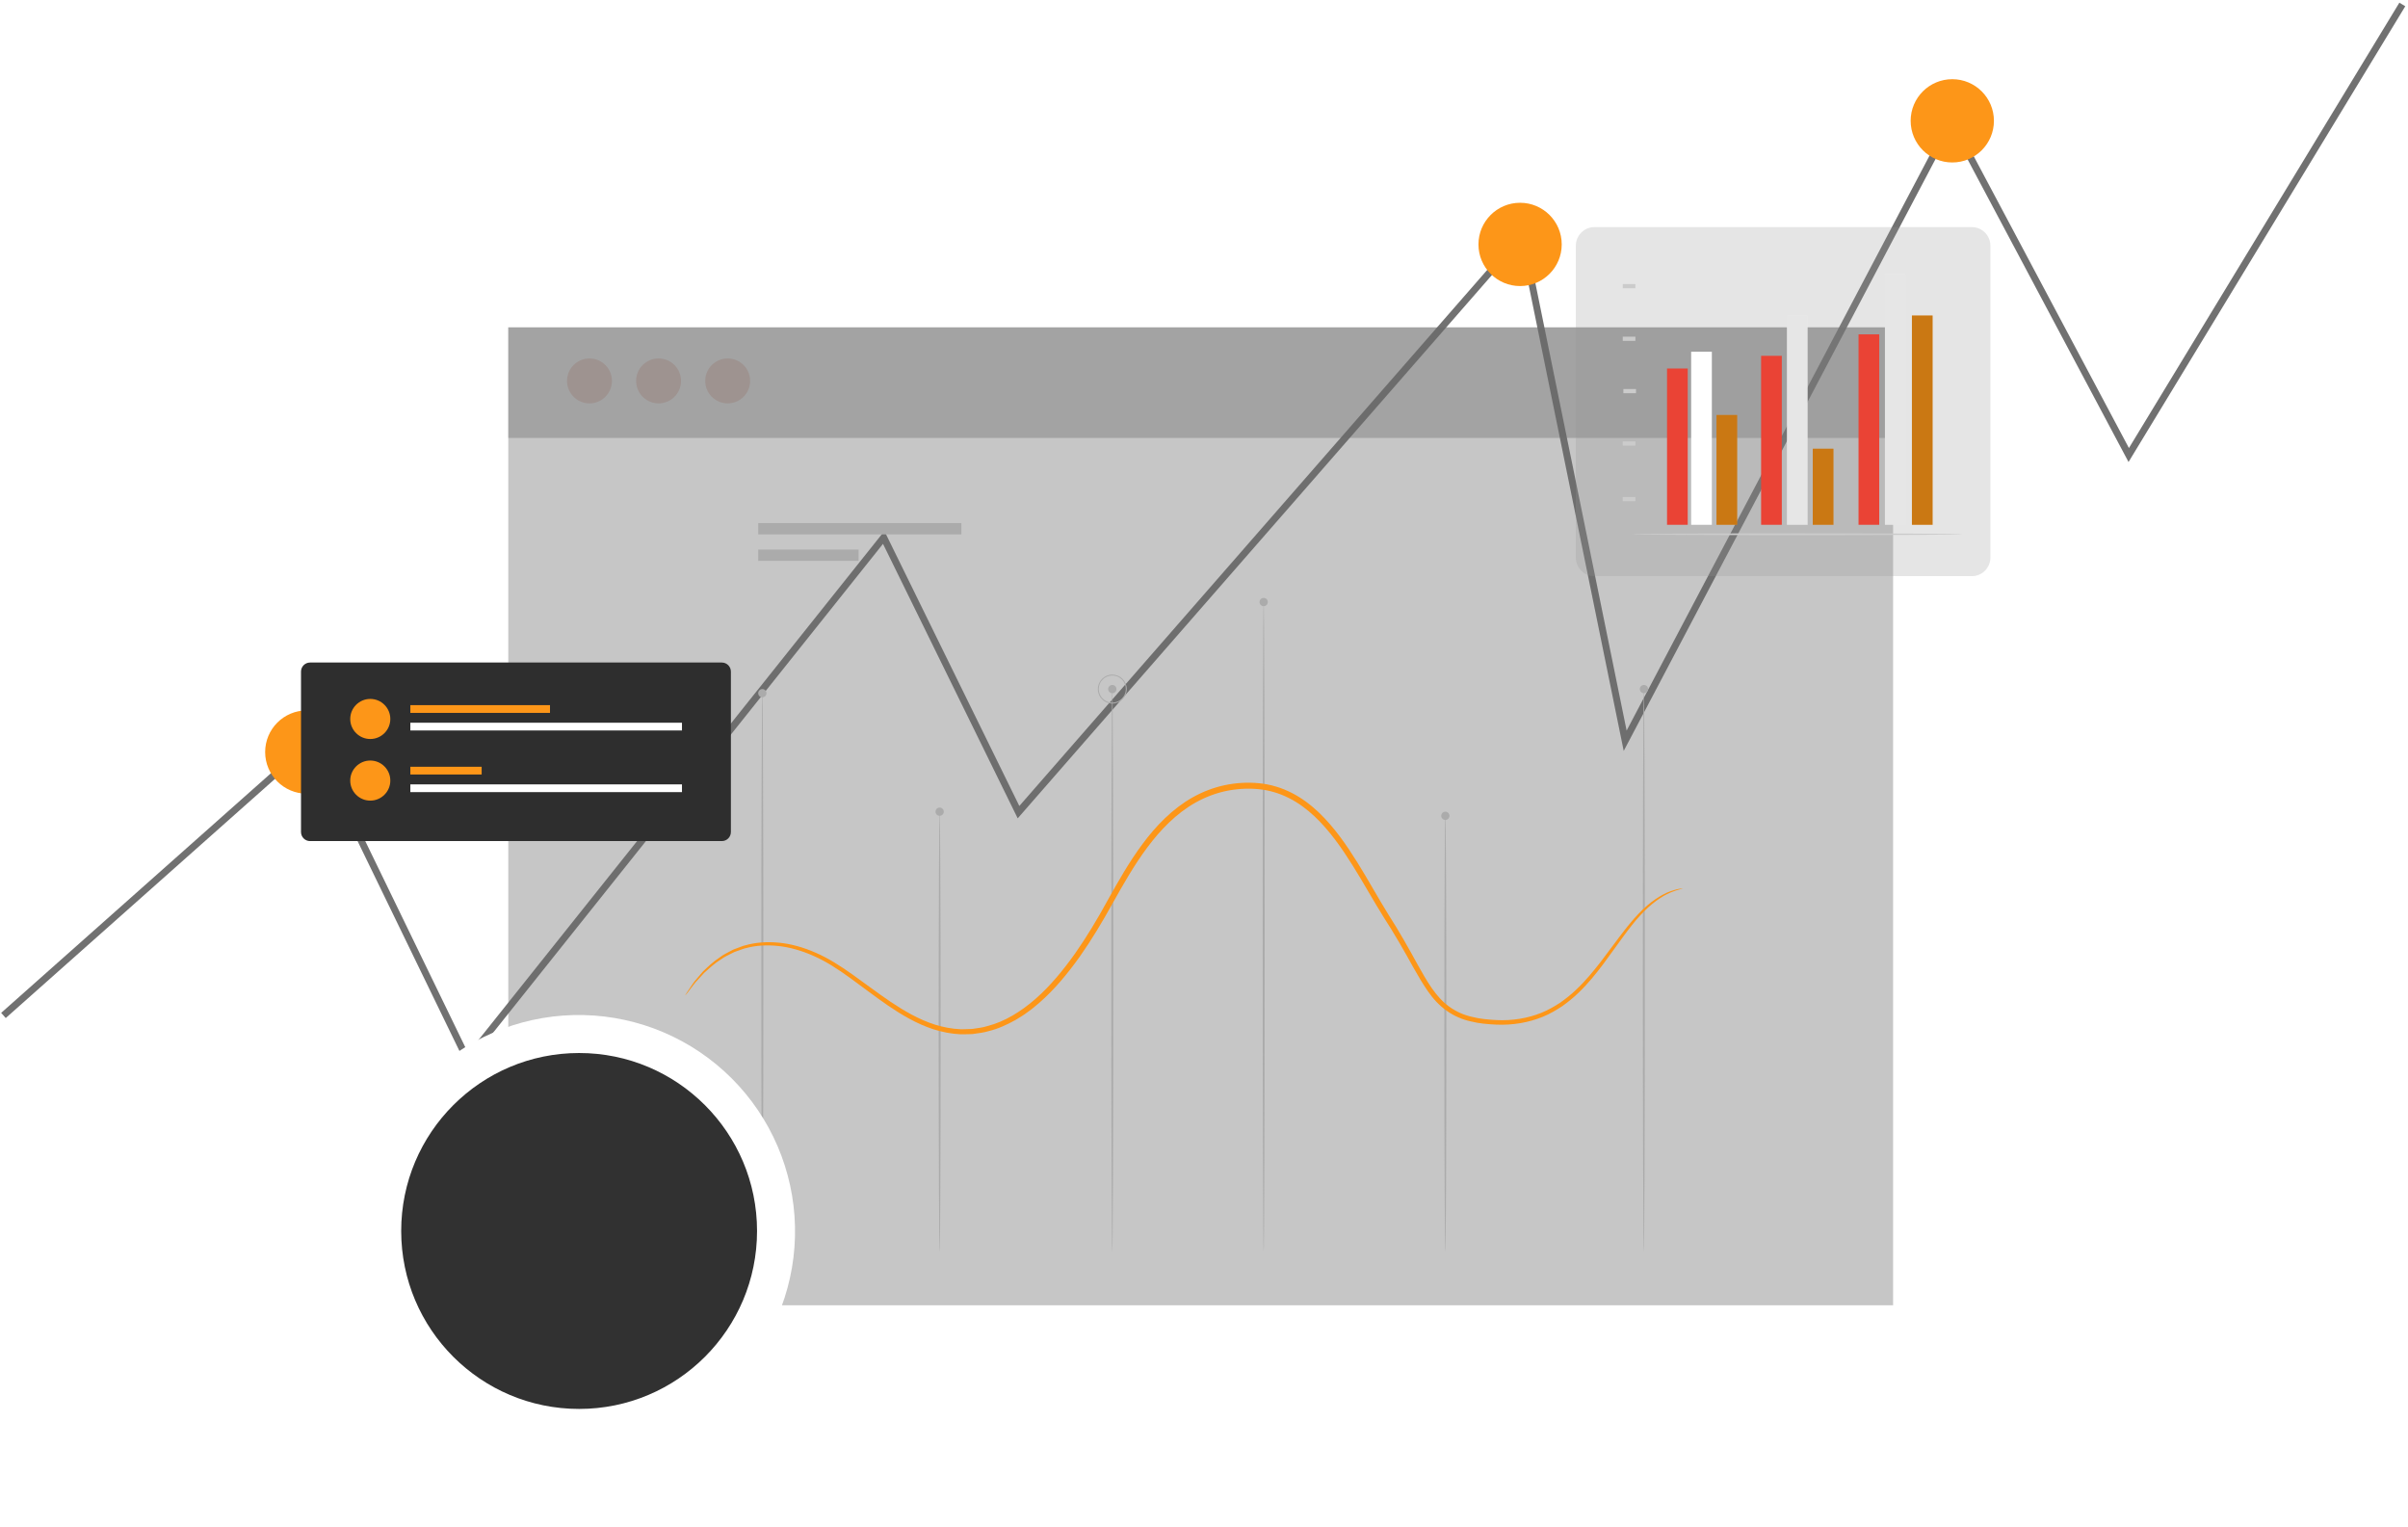 <svg width="697" height="442" viewBox="0 0 697 442" fill="none" xmlns="http://www.w3.org/2000/svg">
<path d="M1 293.863L90.52 214.361L135.281 306.583L255.789 155.529L294.811 235.031L440.568 68.077L470.408 214.361L564.831 35.175L616.166 131.679L695.357 1.295" stroke="#717171" stroke-width="2"/>
<circle cx="88.799" cy="217.636" r="12.051" fill="#FD9618"/>
<circle cx="439.994" cy="70.731" r="12.051" fill="#FD9618"/>
<circle cx="565.094" cy="34.966" r="12.051" fill="#FD9618"/>
<g filter="url(#filter0_b_675_3)">
<rect x="147.127" y="94.731" width="400.833" height="283" fill="#696969" fill-opacity="0.38"/>
</g>
<g filter="url(#filter1_b_675_3)">
<rect x="147.127" y="94.731" width="400.833" height="32" fill="#696969" fill-opacity="0.38"/>
</g>
<path d="M177.127 110.231C177.127 113.821 174.217 116.731 170.627 116.731C167.037 116.731 164.127 113.821 164.127 110.231C164.127 106.641 167.037 103.731 170.627 103.731C174.217 103.731 177.127 106.641 177.127 110.231Z" fill="#9E9390"/>
<path d="M197.127 110.231C197.127 113.821 194.217 116.731 190.627 116.731C187.037 116.731 184.127 113.821 184.127 110.231C184.127 106.641 187.037 103.731 190.627 103.731C194.217 103.731 197.127 106.641 197.127 110.231Z" fill="#9E9390"/>
<path d="M217.127 110.231C217.127 113.821 214.217 116.731 210.627 116.731C207.037 116.731 204.127 113.821 204.127 110.231C204.127 106.641 207.037 103.731 210.627 103.731C214.217 103.731 217.127 106.641 217.127 110.231Z" fill="#9E9390"/>
<path d="M271.985 362.326C271.831 362.326 271.699 333.795 271.699 298.615C271.699 263.435 271.831 234.893 271.985 234.893C272.138 234.893 272.27 263.413 272.27 298.615C272.27 333.817 272.138 362.326 271.985 362.326Z" fill="#ABABAB"/>
<path d="M418.357 362.326C418.203 362.326 418.071 333.795 418.071 298.615C418.071 263.435 418.203 234.893 418.357 234.893C418.51 234.893 418.642 263.413 418.642 298.615C418.642 333.817 418.51 362.326 418.357 362.326Z" fill="#ABABAB"/>
<path d="M321.957 362.326C321.804 362.326 321.672 325.851 321.672 280.871C321.672 235.892 321.804 199.417 321.957 199.417C322.111 199.417 322.242 235.881 322.242 280.871C322.242 325.862 322.111 362.326 321.957 362.326Z" fill="#ABABAB"/>
<path d="M220.662 362.326C220.509 362.326 220.377 325.851 220.377 280.871C220.377 235.892 220.509 199.417 220.662 199.417C220.816 199.417 220.948 235.881 220.948 280.871C220.948 325.862 220.816 362.326 220.662 362.326Z" fill="#ABABAB"/>
<path d="M475.814 362.326C475.66 362.326 475.528 325.851 475.528 280.871C475.528 235.892 475.66 199.417 475.814 199.417C475.967 199.417 476.099 235.881 476.099 280.871C476.099 325.862 475.967 362.326 475.814 362.326Z" fill="#ABABAB"/>
<path d="M365.773 362.326C365.619 362.326 365.487 320.211 365.487 268.285C365.487 216.359 365.619 174.233 365.773 174.233C365.926 174.233 366.058 216.337 366.058 268.285C366.058 320.233 365.926 362.326 365.773 362.326Z" fill="#ABABAB"/>
<path d="M273.18 234.893C273.18 235.552 272.643 236.089 271.984 236.089C271.326 236.089 270.788 235.552 270.788 234.893C270.788 234.235 271.326 233.697 271.984 233.697C272.643 233.697 273.18 234.235 273.18 234.893Z" fill="#ABABAB"/>
<path d="M321.957 200.613C322.617 200.613 323.153 200.077 323.153 199.417C323.153 198.756 322.617 198.221 321.957 198.221C321.296 198.221 320.761 198.756 320.761 199.417C320.761 200.077 321.296 200.613 321.957 200.613Z" fill="#ABABAB"/>
<path d="M321.956 203.608C319.641 203.608 317.765 201.732 317.765 199.416C317.765 197.101 319.641 195.225 321.956 195.225C324.272 195.225 326.148 197.101 326.148 199.416C326.148 201.732 324.272 203.608 321.956 203.608ZM321.956 195.488C319.795 195.488 318.039 197.244 318.039 199.405C318.039 201.567 319.795 203.323 321.956 203.323C324.118 203.323 325.874 201.567 325.874 199.405C325.874 197.244 324.118 195.488 321.956 195.488Z" fill="#ABABAB"/>
<path d="M365.773 175.418C366.434 175.418 366.969 174.883 366.969 174.222C366.969 173.561 366.434 173.026 365.773 173.026C365.113 173.026 364.577 173.561 364.577 174.222C364.577 174.883 365.113 175.418 365.773 175.418Z" fill="#ABABAB"/>
<path d="M418.357 237.285C419.018 237.285 419.553 236.75 419.553 236.089C419.553 235.429 419.018 234.893 418.357 234.893C417.697 234.893 417.161 235.429 417.161 236.089C417.161 236.75 417.697 237.285 418.357 237.285Z" fill="#ABABAB"/>
<path d="M475.846 200.613C476.507 200.613 477.043 200.077 477.043 199.417C477.043 198.756 476.507 198.221 475.846 198.221C475.186 198.221 474.65 198.756 474.65 199.417C474.65 200.077 475.186 200.613 475.846 200.613Z" fill="#ABABAB"/>
<path d="M221.858 200.602C221.858 201.26 221.32 201.798 220.662 201.798C220.004 201.798 219.466 201.26 219.466 200.602C219.466 199.943 220.004 199.406 220.662 199.406C221.32 199.406 221.858 199.943 221.858 200.602Z" fill="#ABABAB"/>
<path d="M487.127 257.07C487.127 257.07 486.808 257.202 486.183 257.378C485.546 257.52 484.636 257.839 483.472 258.31C481.157 259.298 477.986 261.361 474.76 264.916C471.501 268.45 468.231 273.366 464.138 278.896C462.064 281.64 459.77 284.559 456.917 287.28C455.513 288.663 453.921 289.936 452.231 291.154C450.487 292.306 448.632 293.403 446.591 294.237C442.52 295.916 437.845 296.728 433.061 296.509C430.68 296.388 428.233 296.223 425.786 295.598C423.339 295.071 420.892 294.04 418.741 292.503C416.59 290.978 414.747 288.97 413.243 286.764C411.729 284.57 410.368 282.243 409.041 279.873C406.418 275.122 403.686 270.337 400.58 265.542C397.53 260.681 394.709 255.545 391.56 250.508C388.411 245.483 384.943 240.457 380.51 236.265C378.293 234.191 375.835 232.326 373.092 230.954C370.36 229.571 367.375 228.661 364.28 228.375C361.197 228.068 357.993 228.266 354.898 228.902C351.804 229.56 348.797 230.713 345.999 232.282C340.392 235.464 335.86 240.183 332.085 245.252C328.277 250.344 325.183 255.831 322.143 261.24C319.147 266.683 315.976 271.972 312.508 276.888C309.008 281.782 305.222 286.369 300.844 290.188C299.736 291.121 298.649 292.064 297.464 292.876C296.334 293.754 295.094 294.478 293.876 295.214C291.396 296.574 288.817 297.77 286.107 298.407C284.779 298.824 283.396 298.967 282.047 299.164C281.377 299.296 280.686 299.252 280.006 299.285C279.325 299.285 278.645 299.34 277.975 299.307C275.276 299.186 272.664 298.637 270.195 297.869C265.246 296.256 260.956 293.655 257.038 291C253.132 288.311 249.555 285.524 246.065 283.011C242.576 280.477 239.163 278.26 235.651 276.702C232.151 275.122 228.629 274.123 225.282 273.761C221.935 273.41 218.753 273.596 215.965 274.364C215.252 274.485 214.605 274.814 213.946 275.012C213.299 275.264 212.629 275.418 212.059 275.758C210.907 276.394 209.711 276.844 208.767 277.58C206.726 278.842 205.19 280.323 203.818 281.541C203.192 282.221 202.622 282.847 202.095 283.428C201.568 284.01 201.064 284.504 200.712 285.03C199.955 286.029 199.374 286.797 198.968 287.324C198.562 287.84 198.342 288.092 198.32 288.081C198.298 288.07 198.463 287.774 198.825 287.225C199.198 286.665 199.736 285.864 200.438 284.811C200.778 284.262 201.261 283.736 201.766 283.132C202.282 282.529 202.841 281.881 203.445 281.168C204.806 279.884 206.331 278.337 208.394 277.009C209.348 276.23 210.556 275.736 211.741 275.067C212.322 274.705 213.014 274.54 213.672 274.266C214.352 274.046 215.011 273.695 215.746 273.563C218.621 272.729 221.913 272.477 225.38 272.795C228.848 273.124 232.491 274.112 236.09 275.703C239.712 277.261 243.245 279.522 246.767 282.024C250.301 284.526 253.9 287.28 257.774 289.903C261.658 292.492 265.872 295.005 270.623 296.52C272.994 297.244 275.474 297.749 278.03 297.847C278.667 297.869 279.303 297.825 279.951 297.814C280.587 297.781 281.246 297.814 281.882 297.694C283.166 297.496 284.461 297.364 285.723 296.958C290.847 295.664 295.588 292.69 299.801 289.003C304.026 285.283 307.735 280.773 311.17 275.945C314.582 271.083 317.699 265.882 320.673 260.428C323.701 255.008 326.829 249.444 330.713 244.232C334.565 239.041 339.25 234.136 345.154 230.778C348.095 229.122 351.277 227.903 354.547 227.212C357.828 226.532 361.153 226.334 364.445 226.663C367.748 226.971 370.952 227.958 373.849 229.429C376.757 230.899 379.347 232.863 381.651 235.036C386.249 239.425 389.76 244.561 392.932 249.642C396.103 254.744 398.912 259.88 401.908 264.708C404.991 269.514 407.757 274.419 410.335 279.149C412.969 283.812 415.526 288.509 419.542 291.351C421.506 292.778 423.756 293.754 426.082 294.27C428.387 294.874 430.768 295.06 433.083 295.192C437.714 295.433 442.18 294.687 446.097 293.118C448.062 292.328 449.861 291.296 451.551 290.199C453.197 289.036 454.755 287.818 456.138 286.479C458.947 283.856 461.252 281.003 463.347 278.315C467.495 272.883 470.864 267.978 474.244 264.467C477.591 260.911 480.916 258.892 483.308 257.992C484.526 257.575 485.459 257.301 486.117 257.213C486.764 257.092 487.094 257.049 487.094 257.081L487.127 257.07Z" fill="#FD9618"/>
<path d="M278.272 151.375H219.466V154.646H278.272V151.375Z" fill="#ABABAB"/>
<path d="M248.523 159.035H219.466V162.305H248.523V159.035Z" fill="#ABABAB"/>
<g filter="url(#filter2_b_675_3)">
<path d="M570.793 65.731H461.461C458.515 65.731 456.127 68.154 456.127 71.144V161.318C456.127 164.308 458.515 166.731 461.461 166.731H570.793C573.739 166.731 576.127 164.308 576.127 161.318V71.144C576.127 68.154 573.739 65.731 570.793 65.731Z" fill="#929292" fill-opacity="0.24"/>
</g>
<path d="M488.517 106.641H482.527V151.871H488.517V106.641Z" fill="#EA4335"/>
<path d="M515.747 102.971H509.757V151.871H515.747V102.971Z" fill="#EA4335"/>
<path d="M543.947 96.761H537.957V151.871H543.947V96.761Z" fill="#EA4335"/>
<path d="M530.697 129.851H524.707V151.871H530.697V129.851Z" fill="#FD9618"/>
<g opacity="0.2">
<path d="M530.697 129.851H524.707V151.871H530.697V129.851Z" fill="black"/>
</g>
<path d="M495.497 101.791H489.507V151.871H495.497V101.791Z" fill="white"/>
<path d="M523.217 91.301H517.227V151.871H523.217V91.301Z" fill="white"/>
<g opacity="0.1">
<path d="M523.217 91.301H517.227V151.871H523.217V91.301Z" fill="black"/>
</g>
<path d="M559.397 91.301H553.407V151.871H559.397V91.301Z" fill="#FD9618"/>
<g opacity="0.2">
<path d="M559.397 91.301H553.407V151.871H559.397V91.301Z" fill="black"/>
</g>
<path d="M551.587 79.341H545.597V151.871H551.587V79.341Z" fill="white"/>
<g opacity="0.1">
<path d="M551.587 79.341H545.597V151.871H551.587V79.341Z" fill="black"/>
</g>
<path d="M502.827 120.091H496.837V151.871H502.827V120.091Z" fill="#FD9618"/>
<g opacity="0.2">
<path d="M502.827 120.091H496.837V151.871H502.827V120.091Z" fill="black"/>
</g>
<path d="M567.977 154.611C567.977 154.751 546.597 154.871 520.237 154.871C493.877 154.871 472.487 154.751 472.487 154.611C472.487 154.471 493.857 154.351 520.237 154.351C546.617 154.351 567.977 154.471 567.977 154.611Z" fill="#CBCBCB"/>
<path d="M473.367 143.821H469.707V145.031H473.367V143.821Z" fill="#CBCBCB"/>
<path d="M473.367 127.731H469.707V128.941H473.367V127.731Z" fill="#CBCBCB"/>
<path d="M473.367 97.431H469.707V98.641H473.367V97.431Z" fill="#CBCBCB"/>
<path d="M473.367 82.211H469.707V83.421H473.367V82.211Z" fill="#CBCBCB"/>
<path d="M473.547 112.581H469.887V113.791H473.547V112.581Z" fill="#CBCBCB"/>
<g clip-path="url(#clip0_675_3)">
<path d="M208.937 191.731H89.747C88.3 191.731 87.127 192.904 87.127 194.351V240.781C87.127 242.228 88.3 243.401 89.747 243.401H208.937C210.384 243.401 211.557 242.228 211.557 240.781V194.351C211.557 192.904 210.384 191.731 208.937 191.731Z" fill="#2E2E2E"/>
<path d="M112.977 208.061C112.977 211.261 110.377 213.861 107.177 213.861C103.977 213.861 101.377 211.261 101.377 208.061C101.377 204.861 103.977 202.261 107.177 202.261C110.377 202.261 112.977 204.861 112.977 208.061Z" fill="#FD9618"/>
<path d="M159.197 204.061H118.777V206.301H159.197V204.061Z" fill="#FD9618"/>
<path d="M197.397 209.151H118.777V211.391H197.397V209.151Z" fill="white"/>
<path d="M112.977 225.891C112.977 229.091 110.377 231.691 107.177 231.691C103.977 231.691 101.377 229.091 101.377 225.891C101.377 222.691 103.977 220.091 107.177 220.091C110.377 220.091 112.977 222.691 112.977 225.891Z" fill="#FD9618"/>
<path d="M139.417 221.891H118.777V224.131H139.417V221.891Z" fill="#FD9618"/>
<path d="M197.397 226.991H118.777V229.231H197.397V226.991Z" fill="white"/>
</g>
<g filter="url(#filter3_b_675_3)">
<path d="M127.668 356.369C127.668 364.247 130.005 371.949 134.384 378.499C138.762 385.05 144.985 390.156 152.265 393.17C159.546 396.185 167.558 396.974 175.287 395.437C183.016 393.9 190.116 390.106 195.688 384.536C201.26 378.965 205.055 371.867 206.593 364.14C208.13 356.413 207.341 348.404 204.325 341.126C201.309 333.847 196.202 327.626 189.65 323.249C183.098 318.872 175.394 316.536 167.513 316.536C156.946 316.536 146.811 320.732 139.339 328.203C131.866 335.673 127.668 345.805 127.668 356.369ZM83.796 440.062C84.325 440.591 84.953 441.011 85.644 441.297C86.335 441.584 87.076 441.731 87.823 441.731C88.572 441.731 89.312 441.584 90.003 441.297C90.694 441.011 91.322 440.591 91.851 440.062L127.469 404.447C139.856 414.749 155.739 419.88 171.813 418.774C187.888 417.668 202.918 410.409 213.775 398.508C224.633 386.606 230.484 370.978 230.11 354.874C229.736 338.77 223.167 323.43 211.768 312.045C200.37 300.66 185.02 294.106 168.911 293.747C152.802 293.387 137.175 299.25 125.279 310.115C113.384 320.98 106.136 336.012 105.044 352.083C103.952 368.154 109.099 384.028 119.415 396.402L83.796 432.01C83.267 432.538 82.847 433.166 82.561 433.857C82.274 434.548 82.127 435.288 82.127 436.036C82.127 436.784 82.274 437.524 82.561 438.215C82.847 438.906 83.267 439.534 83.796 440.062ZM167.513 407.584C157.381 407.584 147.477 404.58 139.052 398.952C130.627 393.325 124.061 385.326 120.184 375.968C116.306 366.61 115.292 356.312 117.269 346.378C119.245 336.443 124.124 327.318 131.289 320.155C138.453 312.993 147.582 308.115 157.519 306.139C167.457 304.163 177.757 305.177 187.118 309.053C196.479 312.929 204.48 319.494 210.109 327.916C215.738 336.338 218.742 346.24 218.742 356.369C218.727 369.947 213.325 382.965 203.721 392.567C194.117 402.168 181.096 407.568 167.513 407.584Z" fill="white"/>
</g>
<circle cx="167.627" cy="356.231" r="51.5" fill="#313131"/>
<defs>
<filter id="filter0_b_675_3" x="122.127" y="69.731" width="450.833" height="333" filterUnits="userSpaceOnUse" color-interpolation-filters="sRGB">
<feFlood flood-opacity="0" result="BackgroundImageFix"/>
<feGaussianBlur in="BackgroundImageFix" stdDeviation="12.5"/>
<feComposite in2="SourceAlpha" operator="in" result="effect1_backgroundBlur_675_3"/>
<feBlend mode="normal" in="SourceGraphic" in2="effect1_backgroundBlur_675_3" result="shape"/>
</filter>
<filter id="filter1_b_675_3" x="122.127" y="69.731" width="450.833" height="82" filterUnits="userSpaceOnUse" color-interpolation-filters="sRGB">
<feFlood flood-opacity="0" result="BackgroundImageFix"/>
<feGaussianBlur in="BackgroundImageFix" stdDeviation="12.5"/>
<feComposite in2="SourceAlpha" operator="in" result="effect1_backgroundBlur_675_3"/>
<feBlend mode="normal" in="SourceGraphic" in2="effect1_backgroundBlur_675_3" result="shape"/>
</filter>
<filter id="filter2_b_675_3" x="441.127" y="50.731" width="150" height="131" filterUnits="userSpaceOnUse" color-interpolation-filters="sRGB">
<feFlood flood-opacity="0" result="BackgroundImageFix"/>
<feGaussianBlur in="BackgroundImageFix" stdDeviation="7.5"/>
<feComposite in2="SourceAlpha" operator="in" result="effect1_backgroundBlur_675_3"/>
<feBlend mode="normal" in="SourceGraphic" in2="effect1_backgroundBlur_675_3" result="shape"/>
</filter>
<filter id="filter3_b_675_3" x="67.127" y="278.731" width="178" height="178" filterUnits="userSpaceOnUse" color-interpolation-filters="sRGB">
<feFlood flood-opacity="0" result="BackgroundImageFix"/>
<feGaussianBlur in="BackgroundImageFix" stdDeviation="7.5"/>
<feComposite in2="SourceAlpha" operator="in" result="effect1_backgroundBlur_675_3"/>
<feBlend mode="normal" in="SourceGraphic" in2="effect1_backgroundBlur_675_3" result="shape"/>
</filter>
<clipPath id="clip0_675_3">
<rect width="124.43" height="51.67" fill="white" transform="translate(87.127 191.731)"/>
</clipPath>
</defs>
</svg>
